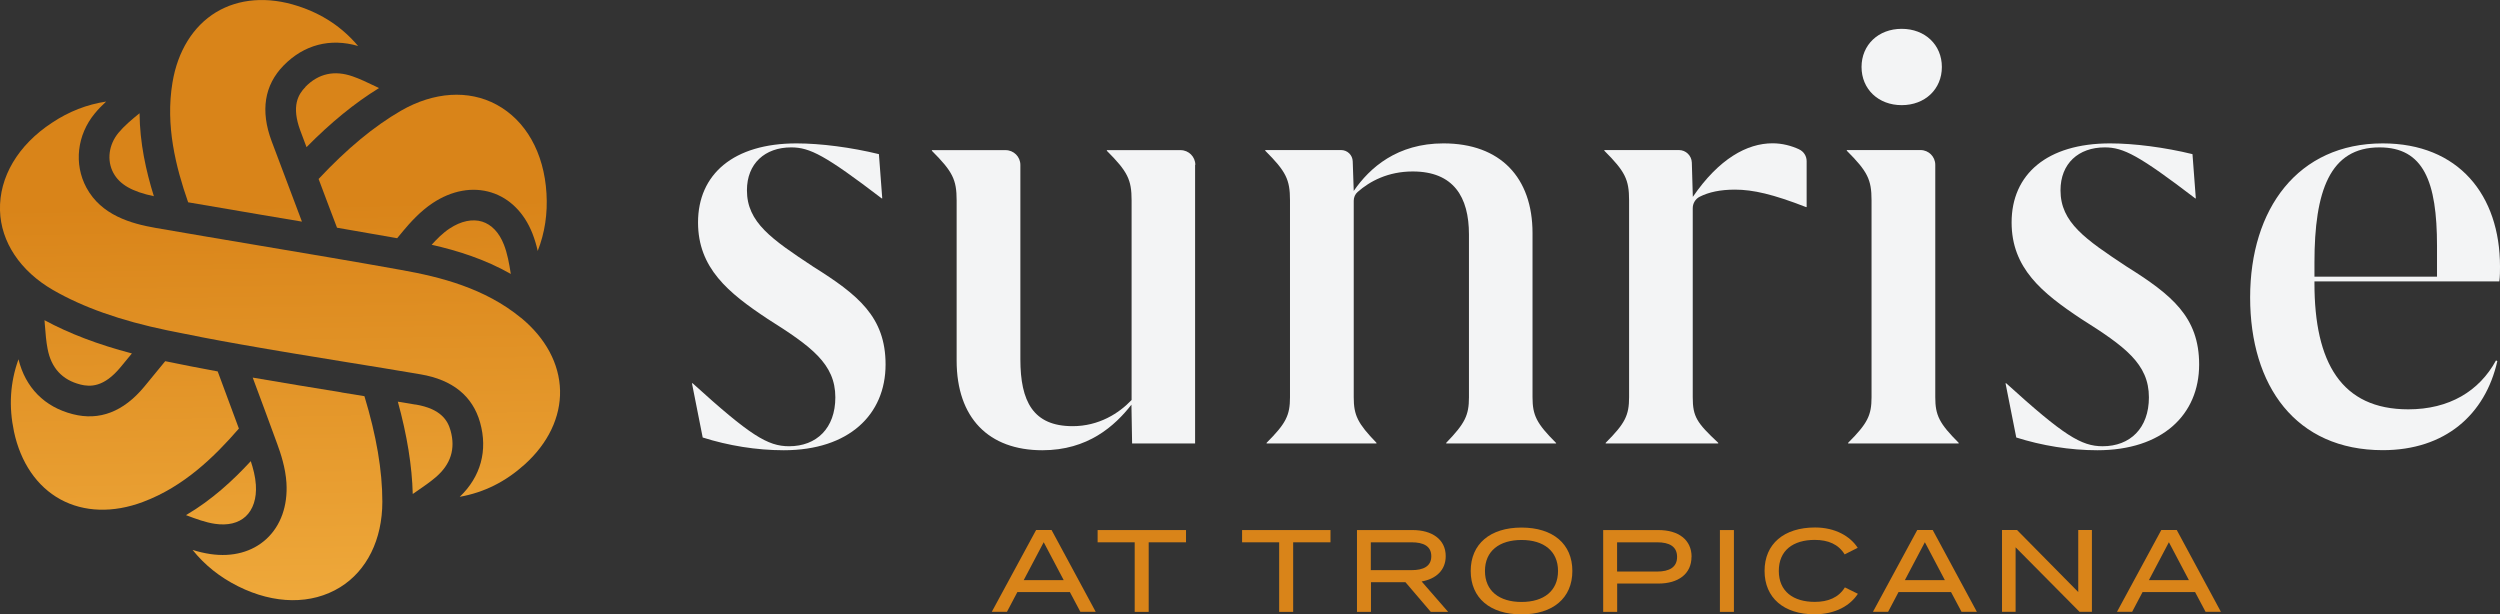 <?xml version="1.0" encoding="UTF-8"?>
<svg id="logos" xmlns="http://www.w3.org/2000/svg" xmlns:xlink="http://www.w3.org/1999/xlink" viewBox="0 0 300.06 73.73">
  <rect x="0" y="0" width="300.06" height="73.73" fill="#333333" stroke="none"/>
  <defs>
    <style>
      .cls-1 {
        fill: url(#linear-gradient);
      }

      .cls-2 {
        fill: url(#Gradiente_sem_nome_9);
      }

      .cls-3 {
        fill: #f3f4f5;
      }

      .cls-4 {
        fill: #d98419;
      }

      .cls-5 {
        fill: url(#Gradiente_sem_nome_9-10);
      }

      .cls-6 {
        fill: url(#Gradiente_sem_nome_9-9);
      }

      .cls-7 {
        fill: url(#Gradiente_sem_nome_9-8);
      }

      .cls-8 {
        fill: url(#Gradiente_sem_nome_9-2);
      }

      .cls-9 {
        fill: url(#Gradiente_sem_nome_9-3);
      }

      .cls-10 {
        fill: url(#Gradiente_sem_nome_9-4);
      }

      .cls-11 {
        fill: url(#Gradiente_sem_nome_9-5);
      }

      .cls-12 {
        fill: url(#Gradiente_sem_nome_9-6);
      }

      .cls-13 {
        fill: url(#Gradiente_sem_nome_9-7);
      }
    </style>
    <linearGradient id="Gradiente_sem_nome_9" data-name="Gradiente sem nome 9" x1="31.28" y1="-12.79" x2="32.96" y2="75.72" gradientUnits="userSpaceOnUse">
      <stop offset=".42" stop-color="#d98419"/>
      <stop offset="1" stop-color="#f0ab3d"/>
    </linearGradient>
    <linearGradient id="Gradiente_sem_nome_9-2" data-name="Gradiente sem nome 9" x1="55.71" y1="-13.26" x2="57.4" y2="75.25" xlink:href="#Gradiente_sem_nome_9"/>
    <linearGradient id="Gradiente_sem_nome_9-3" data-name="Gradiente sem nome 9" x1="15.16" y1="-12.49" x2="16.84" y2="76.03" xlink:href="#Gradiente_sem_nome_9"/>
    <linearGradient id="Gradiente_sem_nome_9-4" data-name="Gradiente sem nome 9" x1="13.79" y1="-12.46" x2="15.48" y2="76.05" xlink:href="#Gradiente_sem_nome_9"/>
    <linearGradient id="Gradiente_sem_nome_9-5" data-name="Gradiente sem nome 9" x1="51.24" y1="-13.17" x2="52.93" y2="75.34" xlink:href="#Gradiente_sem_nome_9"/>
    <linearGradient id="Gradiente_sem_nome_9-6" data-name="Gradiente sem nome 9" x1="40.04" y1="-12.96" x2="41.73" y2="75.55" xlink:href="#Gradiente_sem_nome_9"/>
    <linearGradient id="linear-gradient" x1="32.68" y1="-12.82" x2="34.36" y2="75.69" gradientUnits="userSpaceOnUse">
      <stop offset=".42" stop-color="#d98419"/>
      <stop offset="1" stop-color="#f0ab3d"/>
    </linearGradient>
    <linearGradient id="Gradiente_sem_nome_9-7" data-name="Gradiente sem nome 9" x1="9.58" y1="-12.38" x2="11.26" y2="76.13" xlink:href="#Gradiente_sem_nome_9"/>
    <linearGradient id="Gradiente_sem_nome_9-8" data-name="Gradiente sem nome 9" x1="49.81" y1="-13.15" x2="51.5" y2="75.37" xlink:href="#Gradiente_sem_nome_9"/>
    <linearGradient id="Gradiente_sem_nome_9-9" data-name="Gradiente sem nome 9" x1="25.14" y1="-12.68" x2="26.83" y2="75.84" xlink:href="#Gradiente_sem_nome_9"/>
    <linearGradient id="Gradiente_sem_nome_9-10" data-name="Gradiente sem nome 9" x1="33.05" y1="-12.83" x2="34.74" y2="75.69" xlink:href="#Gradiente_sem_nome_9"/>
  </defs>
  <g>
    <g>
      <path class="cls-2" d="m31.48,25.8c1.57.26,3.16.53,4.76.8-.15-.41-.31-.81-.46-1.22-1.07-2.81-2.13-5.62-3.18-8.44-1.36-3.65-.87-6.71,1.43-9.07,2.44-2.5,5.6-3.33,8.95-2.35-1.94-2.29-4.31-3.85-7.24-4.8-3.6-1.17-7.08-.9-9.81.75-2.75,1.67-4.61,4.67-5.23,8.44-.86,5.17.4,10.12,1.88,14.37,2.97.51,5.94,1.02,8.91,1.52Z"/>
      <path class="cls-8" d="m57.87,26.6c-1.16-.36-2.55-.07-3.91.83-.82.54-1.56,1.29-2.15,1.95,3.12.7,6.4,1.74,9.5,3.5-.2-1.28-.42-2.48-.83-3.52-.57-1.45-1.47-2.4-2.61-2.76Z"/>
      <path class="cls-9" d="m18.47,23.56c-.95-3.05-1.69-6.4-1.72-9.97-.96.78-1.85,1.53-2.53,2.35-1.18,1.43-1.42,3.32-.61,4.82.75,1.38,2.23,2.24,4.86,2.79Z"/>
      <path class="cls-10" d="m28.67,51.43c-.84-2.28-1.69-4.57-2.54-6.85-2.24-.41-4.32-.82-6.3-1.23-.84,1.02-1.68,2.05-2.52,3.07-2.49,3-5.37,4.11-8.57,3.29-3.39-.86-5.69-3.19-6.52-6.59-1.01,2.81-1.18,5.65-.54,8.69.79,3.7,2.76,6.59,5.56,8.12,2.82,1.55,6.35,1.66,9.93.31,4.91-1.84,8.56-5.41,11.51-8.81Z"/>
      <path class="cls-11" d="m38.24,21.48c.33.87.65,1.74.98,2.61.41,1.08.82,2.16,1.23,3.24,2.41.41,4.82.83,7.22,1.26l.77-.93c.78-.93,1.99-2.29,3.48-3.28,2.3-1.53,4.8-1.98,7.05-1.28,2.2.69,3.95,2.43,4.93,4.91.27.69.48,1.4.64,2.11.85-2.17,1.2-4.46,1.05-6.92-.29-4.87-2.48-8.75-6.01-10.65-3.34-1.8-7.51-1.53-11.44.73-3.25,1.88-6.5,4.57-9.9,8.2Z"/>
      <path class="cls-12" d="m36.66,10.44c-.86.88-1.71,2.27-.62,5.22.25.67.5,1.33.75,2,2.94-2.98,5.81-5.31,8.7-7.09-.15-.07-.31-.15-.45-.22-1.04-.5-1.87-.89-2.7-1.18-2.2-.77-4.11-.35-5.69,1.26Z"/>
      <path class="cls-1" d="m62.52,38.14c-4.34-3.56-9.67-4.9-14.32-5.73-5.76-1.04-11.64-2.02-17.33-2.98-4.08-.69-8.15-1.37-12.22-2.08-2.91-.51-6.49-1.51-8.28-4.83-1.52-2.83-1.13-6.32,1.01-8.91.42-.51.88-.98,1.36-1.42-2.31.35-4.47,1.19-6.51,2.55C2.15,17.42-.11,21.26,0,25.26c.11,3.79,2.43,7.27,6.35,9.54,3.62,2.09,8.11,3.68,13.74,4.85,2.71.56,5.59,1.12,8.83,1.69,4.2.75,8.49,1.44,12.65,2.12,2.97.48,5.94.96,8.91,1.47,3.84.65,6.24,2.6,7.14,5.77.95,3.37.08,6.52-2.44,8.93,2.94-.53,5.49-1.81,7.79-3.88,2.81-2.53,4.32-5.68,4.25-8.87-.07-3.22-1.74-6.32-4.7-8.75Z"/>
      <path class="cls-13" d="m9.64,46.15c1.2.3,2.83.34,4.83-2.08.46-.55.91-1.1,1.36-1.65-4.05-1.06-7.51-2.38-10.49-3.99.01.17.03.34.04.5.09,1.15.16,2.06.33,2.93.43,2.29,1.75,3.74,3.94,4.29Z"/>
      <path class="cls-7" d="m49.86,48.56c-.7-.12-1.41-.23-2.11-.35,1.11,4.04,1.7,7.69,1.79,11.08.14-.1.28-.2.42-.29.95-.65,1.7-1.17,2.37-1.75,1.77-1.52,2.36-3.39,1.75-5.56-.33-1.19-1.12-2.62-4.21-3.14Z"/>
      <path class="cls-6" d="m22.33,61.83c1.21.46,2.36.88,3.46,1.04,1.54.23,2.82-.08,3.69-.88.9-.83,1.34-2.18,1.23-3.8-.06-.98-.33-2-.61-2.84-2.17,2.35-4.7,4.67-7.78,6.48Z"/>
      <path class="cls-5" d="m40.98,47.09c-3.49-.57-7.09-1.15-10.65-1.77.99,2.66,1.98,5.31,2.95,7.98.42,1.14.99,2.87,1.1,4.65.17,2.75-.68,5.15-2.41,6.74-1.69,1.56-4.08,2.2-6.72,1.81-.74-.11-1.45-.28-2.14-.5,1.46,1.82,3.27,3.27,5.47,4.37,4.36,2.18,8.82,2.22,12.23.12,3.23-1.99,5.08-5.74,5.08-10.27,0-3.75-.71-7.92-2.15-12.67-.92-.15-1.84-.31-2.76-.45Z"/>
    </g>
    <path class="cls-3" d="m105.81,23.8c-6.75-5.15-8.6-6.11-10.85-6.11-3.14,0-5.31,1.93-5.31,5.15,0,3.86,2.97,5.87,7.96,9.17,5.39,3.38,8.68,6.03,8.68,11.74,0,6.03-4.42,10.29-12.22,10.29-3.3,0-6.67-.56-9.73-1.53l-1.29-6.51h.08c6.91,6.27,9.01,7.56,11.58,7.56,3.3,0,5.55-2.17,5.55-5.87,0-4.02-2.89-6.11-8.12-9.41-4.74-3.14-8.36-6.11-8.36-11.58,0-5.79,4.26-9.49,11.82-9.49,2.89,0,6.59.48,9.89,1.29l.4,5.31h-.08Z"/>
    <path class="cls-3" d="m143.44,19.78v33.45h-7.56l-.08-4.66c-2.01,2.57-5.23,5.47-10.69,5.47-6.43,0-10.29-3.86-10.29-10.77v-19.22c0-2.49-.48-3.46-2.97-5.95v-.08h8.85c.97,0,1.77.79,1.77,1.77v23.32c0,5.07,1.53,8.04,6.27,8.04,3.14,0,5.55-1.53,7.08-3.14v-23.96c0-2.49-.48-3.46-2.97-5.95v-.08h8.85c.97,0,1.77.79,1.77,1.77Z"/>
    <path class="cls-3" d="m186.77,53.15v.08h-13.19v-.08c2.25-2.33,2.73-3.3,2.73-5.47v-19.54c0-4.5-1.85-7.56-6.75-7.56-2.96,0-5.15,1.17-6.61,2.46-.3.26-.47.65-.47,1.05v23.59c0,2.17.48,3.14,2.73,5.47v.08h-13.19v-.08c2.33-2.33,2.81-3.3,2.81-5.47v-23.64c0-2.49-.48-3.46-2.97-5.95v-.08h9.1c.76,0,1.38.6,1.4,1.36l.12,3.55c1.93-2.81,5.23-5.71,10.77-5.71,6.83,0,10.69,4.1,10.69,10.77v19.7c0,2.17.48,3.14,2.81,5.47Z"/>
    <path class="cls-3" d="m215.92,17.92c.56.25.92.8.92,1.42v5.51h-.08c-3.94-1.53-6.35-2.09-8.52-2.09-1.77,0-3.14.3-4.23.85-.52.26-.84.8-.84,1.38v22.69c0,2.33.48,3.06,3.06,5.47v.08h-13.51v-.08c2.33-2.33,2.81-3.3,2.81-5.47v-23.64c0-2.49-.48-3.46-2.97-5.95v-.08h8.95c.84,0,1.52.67,1.55,1.5l.12,4.12c3.14-4.58,6.51-6.43,9.57-6.43,1.18,0,2.27.3,3.18.72Z"/>
    <path class="cls-3" d="m235.09,53.15v.08h-13.27v-.08c2.33-2.33,2.81-3.3,2.81-5.47v-23.64c0-2.49-.48-3.46-2.97-5.95v-.08h8.85c.97,0,1.77.79,1.77,1.77v27.9c0,2.17.48,3.14,2.81,5.47Zm-11.66-45.11c0-2.65,2.01-4.58,4.82-4.58s4.82,1.93,4.82,4.58-2.01,4.58-4.82,4.58-4.82-1.93-4.82-4.58Z"/>
    <path class="cls-3" d="m263.47,23.8c-6.75-5.15-8.6-6.11-10.85-6.11-3.14,0-5.31,1.93-5.31,5.15,0,3.86,2.97,5.87,7.96,9.17,5.39,3.38,8.68,6.03,8.68,11.74,0,6.03-4.42,10.29-12.22,10.29-3.3,0-6.67-.56-9.73-1.53l-1.29-6.51h.08c6.91,6.27,9.01,7.56,11.58,7.56,3.3,0,5.55-2.17,5.55-5.87,0-4.02-2.89-6.11-8.12-9.41-4.74-3.14-8.36-6.11-8.36-11.58,0-5.79,4.26-9.49,11.82-9.49,2.89,0,6.59.48,9.89,1.29l.4,5.31h-.08Z"/>
    <path class="cls-3" d="m277.79,33.77v.24c0,9.49,3.22,15.12,11.26,15.12,4.9,0,8.52-2.17,10.53-5.87l.16.08c-1.45,6.43-6.27,10.69-13.75,10.69-10.45,0-15.92-7.72-15.92-18.33s5.71-18.49,15.92-18.49c9.09,0,14.07,6.19,14.07,14.79,0,.56,0,1.13-.08,1.77h-22.19Zm0-2.25v1.69h14.71v-3.7c0-7.72-1.61-11.82-6.91-11.82-5.95,0-7.8,5.23-7.8,13.83Z"/>
  </g>
  <g>
    <path class="cls-4" d="m128.41,71.06h-6.3l-1.25,2.37h-1.82l5.32-9.82h1.85l5.3,9.82h-1.84l-1.26-2.37Zm-.74-1.43l-2.4-4.55-2.4,4.55h4.8Z"/>
    <path class="cls-4" d="m142.35,65.09h-4.48v8.35h-1.68v-8.35h-4.45v-1.47h10.61v1.47Z"/>
    <path class="cls-4" d="m159.69,65.09h-4.48v8.35h-1.68v-8.35h-4.45v-1.47h10.61v1.47Z"/>
    <path class="cls-4" d="m171.73,73.44l-3.04-3.56h-4.14v3.56h-1.68v-9.82h6.68c2.29,0,3.97,1.09,3.97,3.13,0,1.7-1.18,2.74-2.89,3.04l3.18,3.65h-2.08Zm-2.3-5.01c1.4,0,2.36-.45,2.36-1.67s-.95-1.67-2.36-1.67h-4.9v3.34h4.9Z"/>
    <path class="cls-4" d="m176.52,68.53c0-3.24,2.33-5.21,6.1-5.21s6.1,1.96,6.1,5.21-2.33,5.21-6.1,5.21-6.1-1.96-6.1-5.21Zm10.48,0c0-2.39-1.71-3.72-4.38-3.72s-4.39,1.33-4.39,3.72,1.71,3.72,4.39,3.72,4.38-1.33,4.38-3.72Z"/>
    <path class="cls-4" d="m203.02,66.83c0,2.06-1.59,3.21-3.97,3.21h-4.95v3.4h-1.68v-9.82h6.64c2.39,0,3.97,1.16,3.97,3.21Zm-1.73.01c0-1.26-.94-1.75-2.39-1.75h-4.81v3.51h4.81c1.45,0,2.39-.51,2.39-1.75Z"/>
    <path class="cls-4" d="m206.43,73.44v-9.82h1.68v9.82h-1.68Z"/>
    <path class="cls-4" d="m221.43,70.5l1.56.77c-.93,1.43-2.72,2.46-5.21,2.46-3.68,0-5.99-1.98-5.99-5.21s2.32-5.21,6.06-5.21c2.41,0,4.21,1.04,5.12,2.44l-1.57.79c-.73-1.21-1.98-1.74-3.58-1.74-2.6,0-4.32,1.26-4.32,3.72s1.73,3.72,4.32,3.72c1.6,0,2.86-.52,3.61-1.74Z"/>
    <path class="cls-4" d="m234.17,71.06h-6.3l-1.25,2.37h-1.82l5.32-9.82h1.85l5.3,9.82h-1.84l-1.26-2.37Zm-.74-1.43l-2.4-4.55-2.4,4.55h4.8Z"/>
    <path class="cls-4" d="m251.08,63.61v9.82h-1.49l-7.67-7.74v7.74h-1.63v-9.82h1.8l7.35,7.45v-7.45h1.64Z"/>
    <path class="cls-4" d="m263.46,71.06h-6.3l-1.25,2.37h-1.82l5.32-9.82h1.85l5.3,9.82h-1.84l-1.26-2.37Zm-.74-1.43l-2.4-4.55-2.4,4.55h4.8Z"/>
  </g>
</svg>